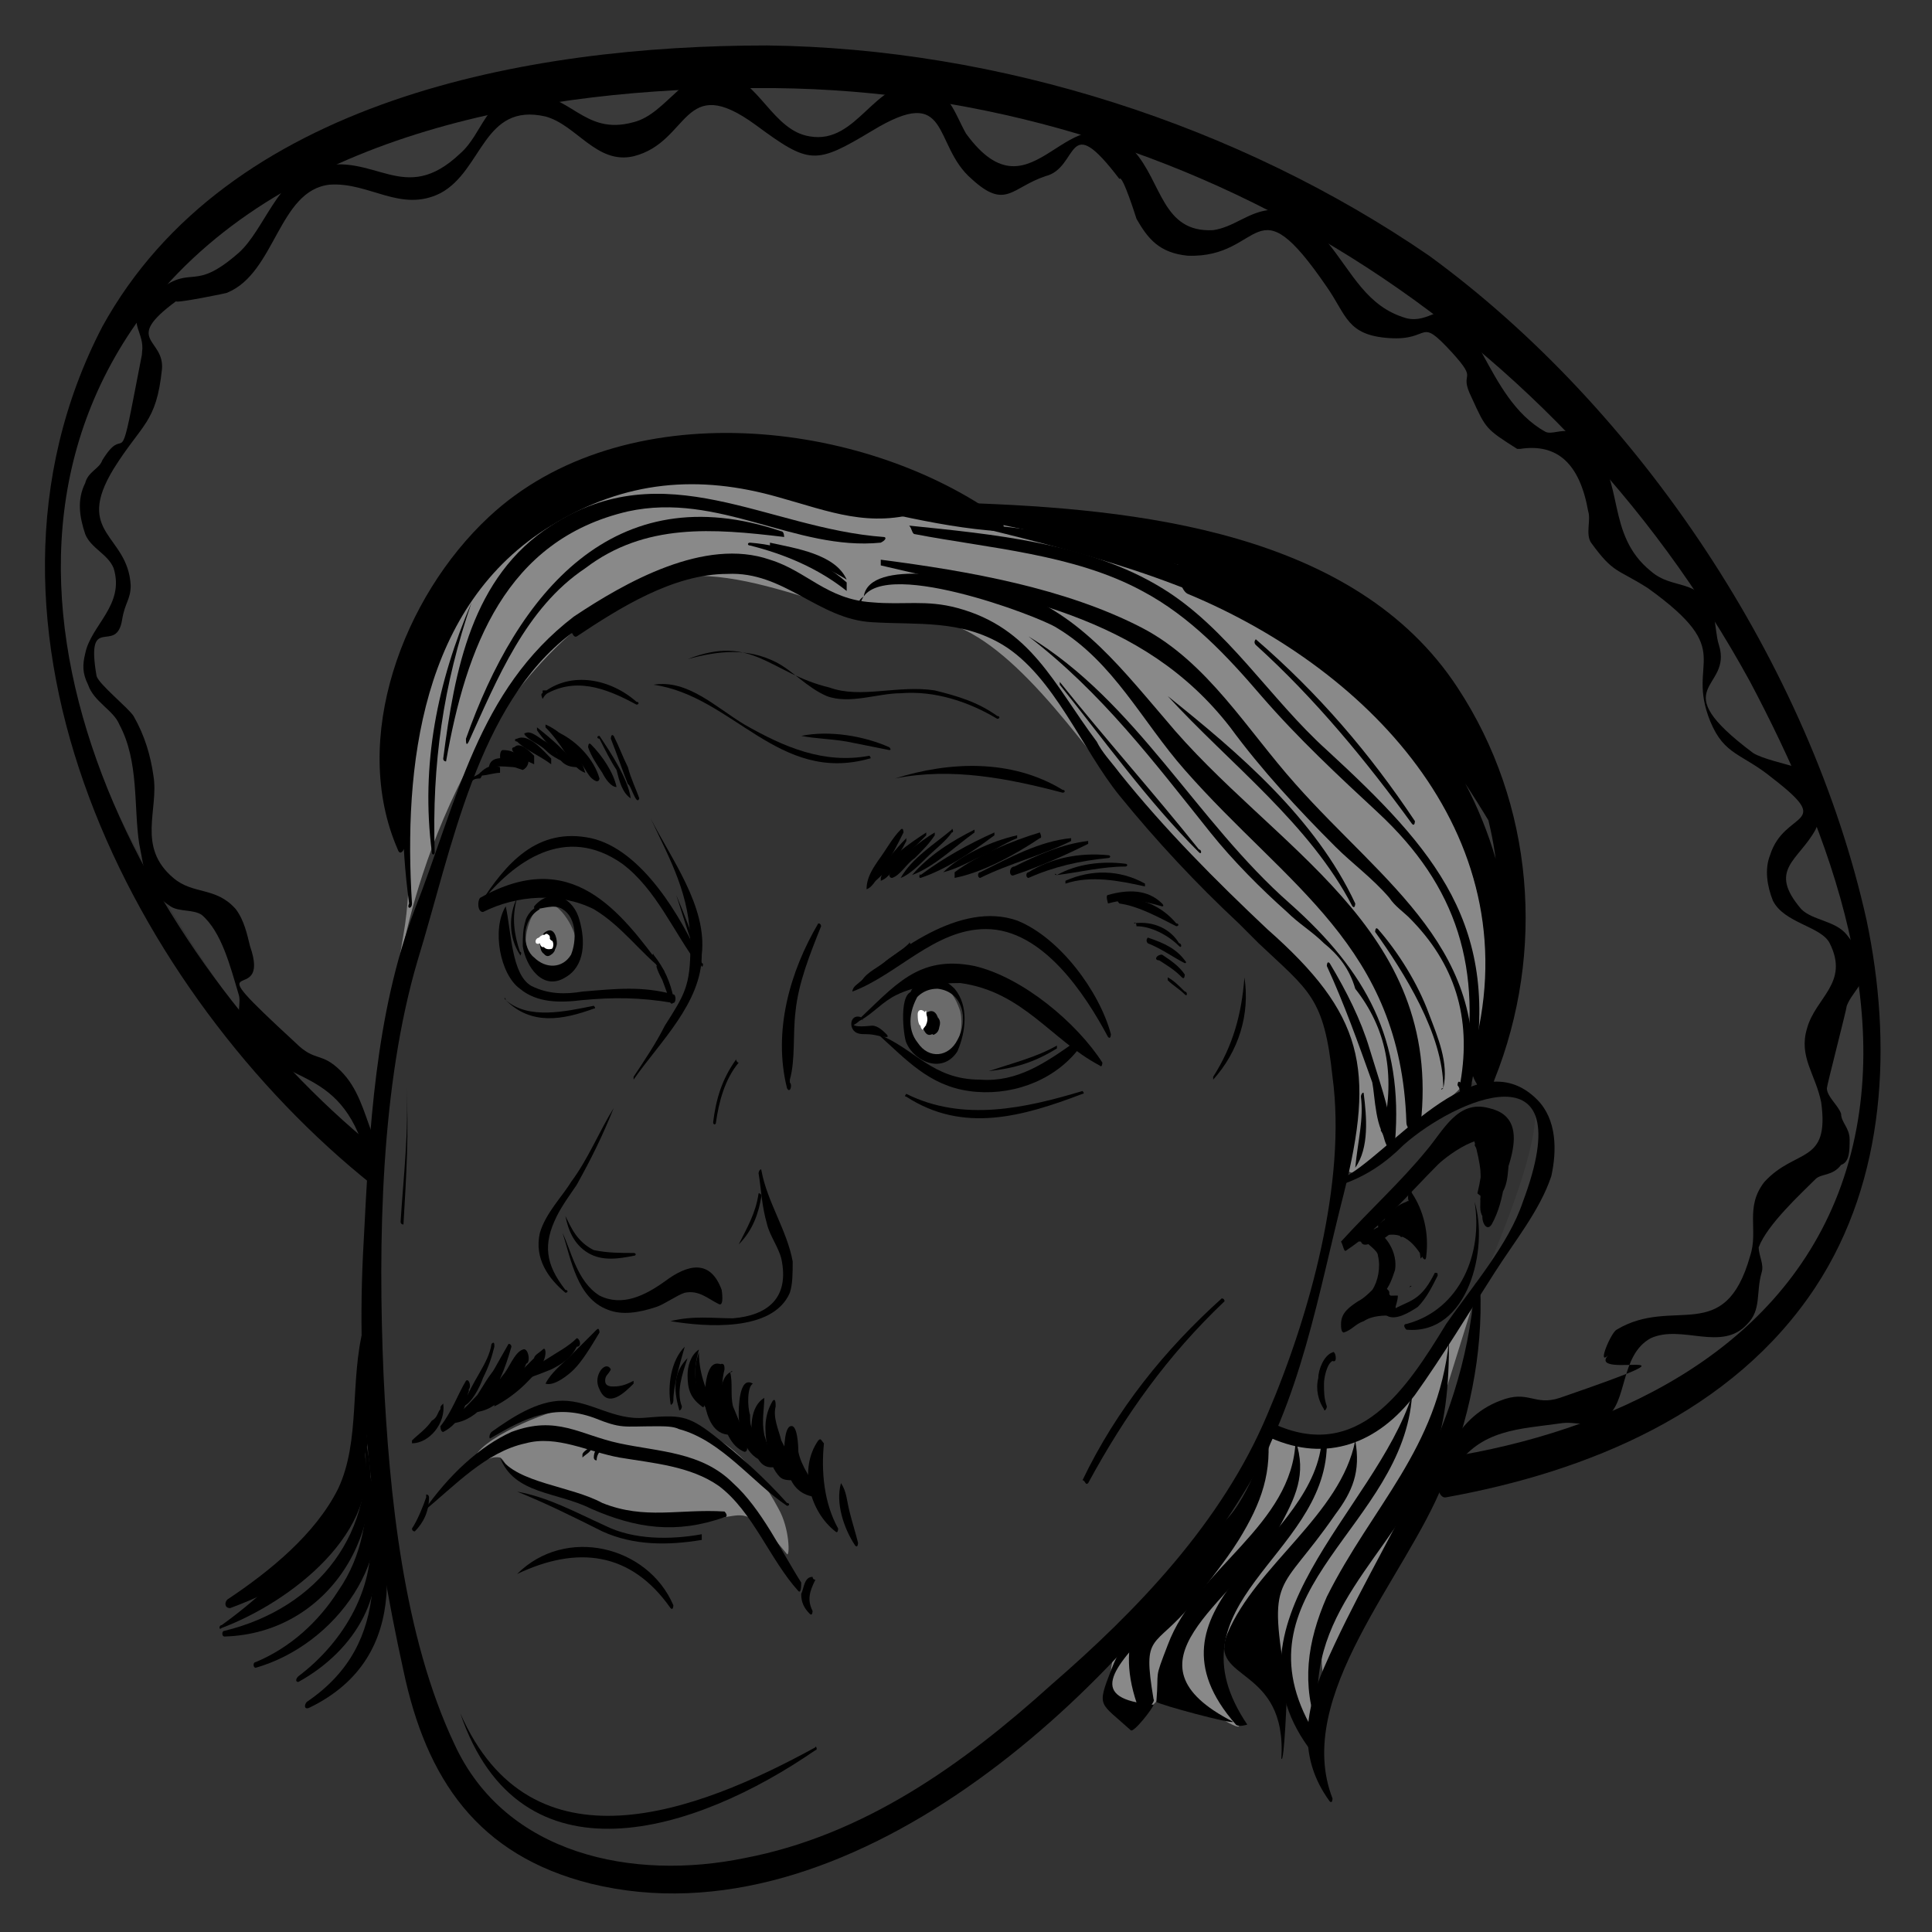 <?xml version="1.0" encoding="utf-8"?>
<!-- Generator: Adobe Illustrator 23.0.3, SVG Export Plug-In . SVG Version: 6.00 Build 0)  -->
<svg version="1.1" id="_x31_" xmlns="http://www.w3.org/2000/svg" xmlns:xlink="http://www.w3.org/1999/xlink" x="0px" y="0px"
	 viewBox="0 0 68 68" style="enable-background:new 0 0 68 68;" xml:space="preserve">
<rect x="0" y="0" width="68" height="68" fill="#333333" stroke="none"/>
<style type="text/css">
	.st0{fill:#848484;}
	.st1{fill:#6B6B6B;}
	.st2{fill:#898989;}
	.st3{fill:#3A3A3A;}
	.st4{fill:#FFFFFF;}
</style>
<path class="st0" d="M27.4,53.1c0.4,0.7,0.4,1.7,0.3,1.6c-1.3-1.6-1.5-1.4-2.2-1.3c-1.6,0.1-3.7,0-5-0.5c-0.8-0.3-1.7-0.5-2.3-0.9
	c-0.3-0.1-0.4-0.6-0.6-0.7c-0.5-0.1-0.9,0.5-0.9,0.1c0-0.7,2.7-1.8,3.2-1.8c0.5,0,1.1,0.4,1.6,0.4C23.5,49.9,25.7,49.9,27.4,53.1z"
	/>
<path class="st1" d="M33.8,35.6c0.2,1-0.4,1.7-0.8,1.7s-1-0.7-1-1.3s0.3-1.4,0.8-1.4S33.6,35,33.8,35.6z"/>
<path class="st1" d="M20.3,33.3c0,0.6-0.4,1.2-0.8,1.2c-0.5,0-1-0.7-1-1.3c0-0.6,0.3-1.4,0.8-1.4C19.7,31.8,20.3,32.7,20.3,33.3z"/>
<path class="st2" d="M49.9,53.2c-1.1,1.9-2.3,4.6-3.2,5.8c-0.3,0.3-0.1-1.8-0.3-1.6c-0.2,0.1,0.1,3.3-0.2,3.5
	c-0.4,0.3-1.4-2.4-1.9-2.1c-0.4,0.2-1-1-1.4-0.8c-0.2,0.1,0.3,1.8,0.7,2.7c0.2,0.4-1.9-1-2.2-1.3c-0.4-0.3-2.1,3-2.3-0.4
	c-0.1-1.7,2.6-3.3,4.5-5.9c1.1-1.5,0.7-1.3,1.3-2.8c0.1-0.2,0.3,0.5,1.3,0.4c3.8-0.1,5-5.2,5.6-4.8C52.2,46.2,50.7,51.8,49.9,53.2z"
	/>
<path class="st2" d="M53.1,33c-0.6,2.5-1,4.6-1.8,5.4c-0.9,0.8-3.6,3.8-4,2.6c-0.4-1.2-0.1-5-1.2-6.2c-1.8-2.1-4.8-4.6-6.7-7
	c-2.5-3.3-4.8-6.2-7.2-6c-2.8,0.2-6.9-2.8-10.2-0.9c-6.5,3.9-7.9,12.9-7.9,12.9s-1.5-2.3-0.7-7c1.5-8.5,8.7-11.1,19.8-11.1
	S54.4,27.3,53.1,33z"/>
<path class="st3" d="M66,39c-1.8,13.2-16,12.8-16,12.8l1.9-6.1c0,0,3.3-7.1,1.7-7.3c-0.4,0-1.8-0.3-1.8-0.3s4.7-15.7-12.2-19
	c-3.1-0.6-18.9-4.6-21.5-0.8c-4.9,7.2-3.2,10.6-3.9,14.6c-1,5.9-1.3,8.2-1.3,8.2S1.9,29.6,1.9,20.2c0-14.4,10-17.6,29-17.6
	S68,24.7,66,39z"/>
<g id="XMLID_7_">
	<g>
		<path d="M20.2,21.7c-3.4,2.6-4.1,6.5-5.6,10.3c-1.4,3.7-1.6,7.8-1.8,11.7c-0.3,5.1,0.3,10.1,1.4,15.1c0.8,3.8,2.6,6.5,6.6,7.5
			c9,2.2,18.6-6.6,23-13.8c2-3.2,2.6-7,3.5-10.5c1.1-4.4,0.7-6.3-2.7-9.3c-1.8-1.7-3.6-3.5-5.2-5.5c-0.3-0.4-0.6-0.7-0.8-1.1
			c-1.5-2-2.3-4-4.9-4.7c-1.1-0.3-1.9-0.1-3-0.2c-1.6-0.1-2.3-1.1-3.6-1.5C24.8,18.9,22,20.5,20.2,21.7c-0.2,0.1-0.1,0.8,0.1,0.7
			c1.5-1,3.4-2.2,5.3-2.2c2-0.1,3.2,1.6,5.1,1.7c1.6,0.1,3.1-0.1,4.6,0.8c1.8,1.1,2.8,3.7,4.1,5.3c1.3,1.6,2.7,3.1,4.2,4.5
			c0.3,0.3,0.5,0.5,0.7,0.7c1.8,1.7,2.3,1.9,2.6,4.7c0.5,3.7-0.8,8.4-2.3,11.9c-1.6,3.8-4.6,6.9-7.6,9.5c-3.1,2.8-6.6,5.3-10.8,6.1
			c-3.9,0.8-8.4-0.1-10.2-4c-1.8-3.8-2.3-8.8-2.5-13c-0.2-4.7-0.1-10.2,1.2-14.6c1.2-3.9,2.1-9,5.4-11.5
			C20.5,22.2,20.3,21.6,20.2,21.7z"/>
	</g>
</g>
<g id="XMLID_1886_">
	<g>
		<path d="M14.9,53.2c1.1-0.9,2.2-2.1,3.6-2.4c1.1-0.3,2.2,0.3,3.3,0.5c1.2,0.2,2.5,0.3,3.5,1c1.2,0.9,1.8,2.6,2.8,3.7
			c0.1,0.1,0.1-0.2,0.1-0.3c-0.7-1.1-1.4-2.6-2.4-3.5c-1.1-1.1-2.6-1.1-4-1.4c-1.4-0.3-2.2-1-3.8-0.4C16.9,50.9,15.8,51.9,14.9,53.2
			C14.9,53.1,14.9,53.2,14.9,53.2L14.9,53.2z"/>
	</g>
</g>
<g id="XMLID_1887_">
	<g>
		<path d="M17.6,51.3c0.5,1.3,2,1.2,3.2,1.8c1.6,0.7,3,0.9,4.7,0.3c0.1,0,0.1-0.1,0-0.2c-1.6-0.1-2.8,0.3-4.3-0.3
			C20.1,52.3,18.2,52.2,17.6,51.3C17.6,51.2,17.6,51.3,17.6,51.3L17.6,51.3z"/>
	</g>
</g>
<g id="XMLID_1888_">
	<g>
		<path d="M17.3,50.6c1.2-0.7,2.2-1.2,3.6-0.7c1,0.4,1,0.3,2.2,0.3c0.3,0,0.6,0,0.8,0.1c1.5,0.4,2.6,1.9,3.8,2.7
			c0.1,0,0.1-0.1,0-0.1c-0.8-0.9-1.7-1.7-2.6-2.4c-0.9-0.7-1.2-0.7-2.4-0.6c-1.1,0.1-1.9-0.6-2.9-0.6c-0.9,0-1.8,0.6-2.5,1.1
			C17.2,50.5,17.2,50.7,17.3,50.6L17.3,50.6z"/>
	</g>
</g>
<g id="XMLID_1889_">
	<g>
		<path d="M18.2,55.4c2.1-1,4-0.8,5.4,1.2c0.1,0.1,0.1-0.1,0.1-0.1C22.8,54.4,19.9,53.7,18.2,55.4C18.2,55.4,18.2,55.4,18.2,55.4
			L18.2,55.4z"/>
	</g>
</g>
<g id="XMLID_1890_">
	<g>
		<path d="M15,52.7c-0.1,0.3-0.3,0.8-0.5,1.1c0,0,0,0.1,0.1,0.1c0.3-0.3,0.5-0.7,0.5-1.2c0,0,0-0.1-0.1-0.1C15,52.6,15,52.6,15,52.7
			L15,52.7L15,52.7z"/>
	</g>
</g>
<g id="XMLID_1891_">
	<g>
		<path d="M28.6,55.5c-0.3,0-0.3,0.4-0.4,0.6c0,0.3,0.1,0.5,0.3,0.7c0.1,0.1,0.1-0.1,0.1-0.1c-0.2-0.4-0.1-0.7,0.1-1.1
			C28.6,55.6,28.6,55.5,28.6,55.5L28.6,55.5z"/>
	</g>
</g>
<g id="XMLID_1893_">
	<g>
		<path d="M19.8,43.4c0.3,0.9,0.5,2.3,1.6,2.7c0.5,0.2,1.1,0.1,1.7-0.1c0.3-0.1,0.7-0.4,1-0.5c0.5-0.1,0.8,0.2,1.2,0.4
			c0.2,0.1,0.1-0.5,0.1-0.5c-0.4-1.1-1.2-0.9-2-0.3c-0.7,0.5-1.5,0.9-2.3,0.5C20.3,45.1,20.1,44,19.8,43.4
			C19.8,43.3,19.8,43.4,19.8,43.4L19.8,43.4z"/>
	</g>
</g>
<g id="XMLID_1895_">
	<g>
		<path d="M23.6,46.5c1.2,0.2,3.6,0.4,4.2-1c0.1-0.3,0.1-0.7,0.1-1.1c-0.2-1.1-0.9-2.1-1.1-3.2c0-0.1-0.1,0-0.1,0.1
			c0.1,0.6,0.1,1.1,0.3,1.8c0.1,0.4,0.4,0.8,0.5,1.2c0.3,1.4-0.5,2-1.7,2.1C25.1,46.4,24.4,46.3,23.6,46.5
			C23.6,46.5,23.6,46.5,23.6,46.5L23.6,46.5z"/>
	</g>
</g>
<g id="XMLID_1902_">
	<g>
		<path d="M21.6,39c-0.5,0.8-0.9,1.8-1.5,2.6c-0.3,0.5-0.9,1.1-1.1,1.8c-0.2,0.9,0.3,1.6,0.9,2.1c0.1,0,0.1-0.1,0-0.1
			c-0.7-0.9-0.8-1.6-0.3-2.6c0.2-0.4,0.5-0.8,0.7-1.1C20.8,40.8,21.2,40,21.6,39C21.6,39.1,21.6,39,21.6,39L21.6,39z"/>
	</g>
</g>
<g id="XMLID_1909_">
	<g>
		<path d="M19.9,42.8c0.1,0.5,0.3,1,0.8,1.3c0.5,0.3,1.1,0.2,1.6,0.1c0.1,0,0.1-0.1,0-0.1c-0.5,0-0.9,0-1.4-0.1
			C20.3,43.7,20.1,43.2,19.9,42.8C19.9,42.7,19.9,42.8,19.9,42.8L19.9,42.8z"/>
	</g>
</g>
<g id="XMLID_1916_">
	<g>
		<path d="M26,43.8c0.5-0.5,0.7-1.1,0.8-1.7c0,0,0-0.1-0.1-0.1C26.6,42.7,26.3,43.2,26,43.8C25.9,43.8,26,43.8,26,43.8L26,43.8z"/>
	</g>
</g>
<g id="XMLID_1923_">
	<g>
		<path d="M27.8,38c0.2-0.7,0.1-1.6,0.2-2.4c0.1-1,0.5-2,0.9-3c0,0,0-0.1-0.1-0.1c-1,1.7-1.6,3.8-1.1,5.8c0.1,0.2,0.2-0.1,0.1-0.2
			C27.8,38,27.8,38,27.8,38L27.8,38L27.8,38z"/>
	</g>
</g>
<g id="XMLID_1930_">
	<g>
		<path d="M22.9,28.8c0.7,1.5,1.4,2.7,1.4,4.5c0,1.4-0.2,1.7-0.9,2.8c-0.3,0.6-0.7,1.2-1.1,1.8V38c0.9-1.3,2.4-2.7,2.4-4.4
			C24.9,31.9,23.6,30.2,22.9,28.8C22.9,28.7,22.9,28.8,22.9,28.8L22.9,28.8z"/>
	</g>
</g>
<g id="XMLID_1937_">
	<g>
		<path d="M16.9,31.8c1.2-1.5,3-2.8,5-1.4c1.2,0.9,1.8,2.4,2.7,3.6c0.1,0.1,0.1-0.1,0.1-0.1c-0.7-1.6-2.1-4-3.9-4.4
			C18.9,29.1,17.8,30.4,16.9,31.8C16.8,31.8,16.9,31.8,16.9,31.8L16.9,31.8z"/>
	</g>
</g>
<g id="XMLID_1944_">
	<g>
		<path d="M23.4,34.2c-1.6-2.2-3.3-4.4-6.5-2.6c-0.1,0.1-0.1,0.5,0.1,0.5c1.2-0.6,2.7-0.7,3.9-0.1C21.9,32.6,22.5,33.5,23.4,34.2
			C23.4,34.3,23.4,34.2,23.4,34.2L23.4,34.2z"/>
	</g>
</g>
<g id="XMLID_1951_">
	<g>
		<path d="M17.8,31.9c-0.5,0.8-0.2,2.4,0.5,2.9c0.6,0.5,1.4,0.5,2.2,0.4c1.1-0.1,2-0.1,3.2,0.1c0.1,0,0.1-0.3,0-0.3
			c-1.1-0.3-2-0.2-3.2-0.1c-0.6,0.1-1.2,0.1-1.8-0.2C18,34.3,18,32.8,17.8,31.9C17.8,31.8,17.8,31.8,17.8,31.9L17.8,31.9z"/>
	</g>
</g>
<g id="XMLID_1958_">
	<g>
		<path d="M17.8,35.2c0.9,0.9,2,0.7,3.1,0.3c0.1,0,0-0.1,0-0.1C19.9,35.6,18.6,35.9,17.8,35.2C17.8,35.1,17.7,35.1,17.8,35.2
			L17.8,35.2z"/>
	</g>
</g>
<g id="XMLID_1965_">
	<g>
		<path d="M30.1,36c0.5-0.2,0.8-0.6,1.3-0.9c0.7-0.4,1.6-0.5,2.4-0.5c2.2,0.3,3.2,2,4.9,2.9c0.1,0.1,0.1-0.1,0.1-0.1
			c-0.9-1.4-2.8-3-4.5-3.4C32.3,33.6,31.5,34.7,30.1,36C30,35.9,30,36,30.1,36L30.1,36z"/>
	</g>
</g>
<g id="XMLID_1972_">
	<g>
		<path d="M30.3,35.8C30,35.7,29.9,36,30,36.2c0.1,0.2,0.3,0.2,0.5,0.2c0.3,0,0.5,0.1,0.7,0.1c0.1,0,0-0.1,0-0.1
			c-0.1-0.1-0.3-0.3-0.5-0.3c-0.1,0-0.7,0.1-0.7-0.1c0,0.1,0,0.1,0,0.1C30.2,36,30.3,35.9,30.3,35.8C30.4,36,30.4,35.9,30.3,35.8
			L30.3,35.8z"/>
	</g>
</g>
<g id="XMLID_1979_">
	<g>
		<path d="M23.1,34c0.1,0.4,0.4,0.7,0.5,1.2c0.1-0.1,0.1-0.1,0.1-0.1c-0.1-0.5-0.3-1-0.7-1.5c0-0.1-0.1,0.1,0,0.1
			c0.2,0.5,0.4,1,0.6,1.6c0.1,0.1,0.1-0.1,0.1-0.1C23.6,34.8,23.5,34.1,23.1,34C23.1,34,23.1,34,23.1,34L23.1,34z"/>
	</g>
</g>
<g id="XMLID_1986_">
	<g>
		<path d="M30.9,36.4c1,0.9,1.8,1.8,3.2,2c1.4,0.2,2.9-0.3,3.8-1.4c0.1-0.1,0-0.3-0.1-0.3c-1,0.7-2,1.4-3.3,1.3
			C32.8,38,32.2,36.9,30.9,36.4C30.8,36.3,30.9,36.4,30.9,36.4L30.9,36.4z"/>
	</g>
</g>
<g id="XMLID_1993_">
	<g>
		<path d="M36.2,37.2C36.2,37.2,36.2,37.1,36.2,37.2C36.2,37.1,36.2,37.2,36.2,37.2L36.2,37.2z"/>
	</g>
</g>
<g id="XMLID_2000_">
	<g>
		<path d="M34.8,37.7c0.9-0.1,1.6-0.3,2.4-0.8c0,0,0-0.1,0-0.1C36.5,37.2,35.7,37.4,34.8,37.7C34.8,37.6,34.8,37.7,34.8,37.7
			L34.8,37.7z"/>
	</g>
</g>
<g id="XMLID_2007_">
	<g>
		<path d="M18.2,31.6c-0.3,0.6-0.3,1.4,0.1,2c0,0.1,0.1-0.1,0-0.1C18.1,32.9,18,32.3,18.2,31.6C18.2,31.6,18.2,31.6,18.2,31.6
			L18.2,31.6z"/>
	</g>
</g>
<g id="XMLID_2014_">
	<g>
		<path d="M25.9,37.3c-0.5,0.7-0.7,1.4-0.8,2.2c0,0.1,0.1,0.1,0.1,0c0.1-0.7,0.3-1.5,0.8-2.1C25.9,37.4,25.9,37.2,25.9,37.3
			L25.9,37.3z"/>
	</g>
</g>
<g id="XMLID_2021_">
	<g>
		<path d="M21.5,48.2c-0.1-0.2-0.3-0.1-0.4,0.1c-0.1,0.2-0.1,0.4,0,0.6c0.3,0.7,0.9,0.1,1.2-0.2v-0.1c-0.2,0.1-0.4,0.2-0.7,0.2
			c-0.1,0-0.3,0-0.3-0.2S21.4,48.4,21.5,48.2C21.5,48.2,21.5,48.2,21.5,48.2L21.5,48.2z"/>
	</g>
</g>
<g id="XMLID_2028_">
	<g>
		<path d="M16.2,60.3c2.1,6.2,8.3,4.2,12.5,1.3c0.1,0,0-0.2,0-0.1C24.5,63.8,18.7,66,16.2,60.3C16.2,60.2,16.2,60.2,16.2,60.3
			L16.2,60.3z"/>
	</g>
</g>
<g id="XMLID_2035_">
	<g>
		<path d="M47.4,44c1.2-0.8,2.2-2,3.2-3c0.4-0.4,2.1-1.6,2-0.3c0,0.3-0.3,0.6-0.3,0.9c-0.1,0.3-0.1,0.5-0.1,0.8
			c0.2,0.1,0.3,0.1,0.5,0.1c0-0.9,0.2-2.2-0.4-2.9c-0.3-0.5-0.5,0.3-0.4,0.6c0.2,0.7,0.3,1.4,0.2,2c0,0.4,0.4,0.6,0.5,0.1
			c0.1-0.7,0.2-1.5,0.3-2.2c-0.1,0.1-0.3,0.1-0.4,0.2c0.1,0.3-0.1,1.1-0.1,1.6c0,0.1,0.1,0.5,0.3,0.3c0.5-0.5,0.3-1.1,0.5-1.8
			c-0.1-0.1-0.3-0.2-0.4-0.3c-0.1,0.9-0.4,1.8-0.6,2.6c-0.1,0.2,0.1,0.7,0.3,0.4c0.5-0.9,0.5-2,0.6-3c0,0,0-0.1-0.1-0.1
			c-0.7,0.6-0.3,1.8-0.8,2.6c0.1,0.1,0.2,0.3,0.3,0.4c0.3-0.9,0.5-1.8,0.7-2.8c0.1-0.3-0.3-0.7-0.4-0.3c-0.1,0.5-0.1,1.2-0.4,1.6
			c0.1,0.1,0.2,0.2,0.3,0.3c0-0.7,0.4-1.3,0.1-2.1c-0.1-0.3-0.4-0.2-0.5,0.1c-0.1,0.7-0.1,1.4-0.3,2.2c0.1,0.1,0.3,0.2,0.5,0.3
			c0.1-0.9,0-1.8-0.2-2.6c-0.1,0.2-0.3,0.4-0.4,0.6c0.3,0.5,0.2,1.6,0.2,2.2c0,0.5,0.5,0.7,0.5,0.1c0.1-0.9,1.6-3.2-0.2-3.6
			c-1.1-0.3-1.6,0.8-2.2,1.5c-0.9,1.1-2,2.1-3,3.2C47.3,43.9,47.3,44.1,47.4,44L47.4,44z"/>
	</g>
</g>
<g id="XMLID_2042_">
	<g>
		<path d="M47.9,43.6L47.9,43.6c-0.1,0.1-0.1,0.1,0,0.1c0.1,0.3,0.6-0.1,0.8-0.2c0.7-0.2,1.1,0.3,1.4,0.8c0.1,0.1,0.1-0.1,0.1-0.1
			c0.1-0.8-0.1-1.6-0.5-2.2c-0.1-0.3-0.2,0.2-0.1,0.3c0,0.3,0,0.5-0.3,0.7c0.1,0.1,0.1,0.3,0.1,0.5c0.2-0.3,0.3-0.6,0.3-1
			c0-0.1-0.1-0.3-0.2-0.2c-0.3,0.3-0.6,0.5-1,0.8c0,0.2,0.1,0.3,0.1,0.5c0.3-0.3,0.7-0.5,1-0.8c0.1-0.1,0.1-0.5-0.1-0.5
			c-0.3,0.1-0.5,0.3-0.7,0.5c-0.1,0.1-0.1,0.3,0.1,0.4c0.1,0.1,0.2,0,0.3,0s0.1-0.1,0.2-0.1c0.2,0,0.3,0.1,0.3,0.3
			c0.1,0,0.2,0,0.3,0c0-0.1,0-0.2,0-0.3c-0.1,0-0.2,0.1-0.3,0.1c0,0.1,0,0.1,0.1,0.2c0.1,0.3,0.3,0.1,0.3-0.1c0-0.1,0-0.1-0.1-0.2
			c-0.1-0.3-0.3-0.1-0.3,0.1c0,0.1,0,0.2,0,0.3c0,0.3,0.3,0.3,0.3,0s0-0.6-0.2-0.7c-0.3-0.3-0.5,0.1-0.8,0.1c0,0.1,0,0.3,0.1,0.5
			c0.1-0.2,0.3-0.4,0.6-0.5c0-0.1-0.1-0.3-0.1-0.5c-0.3,0.3-0.7,0.5-1,0.7c-0.1,0.1-0.1,0.6,0.1,0.5c0.4-0.3,0.7-0.5,1-0.9
			c-0.1-0.1-0.1-0.1-0.2-0.2c-0.1,0.2-0.1,0.3-0.2,0.5c-0.1,0.1-0.1,0.7,0.1,0.5c0.4-0.4,0.5-1,0.3-1.5c-0.1,0.1-0.1,0.3-0.1,0.4
			c0.3,0.6,0.3,1.2,0.4,1.9c0.1-0.1,0.1-0.2,0.2-0.3c-0.1-0.4-0.4-0.9-0.9-0.9c-0.3-0.1-0.5,0-0.7,0.1
			C48.5,43.1,47.9,43.6,47.9,43.6c0,0.1,0,0.1,0.1,0.1C47.9,43.7,47.9,43.7,47.9,43.6C47.9,43.6,47.9,43.5,47.9,43.6L47.9,43.6z"/>
	</g>
</g>
<g id="XMLID_2049_">
	<g>
		<path d="M48,43.6c0.1,0.2,0.5,0.4,0.5,0.6c0.1,0.4,0,0.9-0.2,1.2c-0.1,0.1-0.3,0.3-0.5,0.4c-0.3,0.2-0.6,0.4-0.6,0.8
			c0,0.1,0,0.3,0.1,0.3c0.3-0.1,0.4-0.3,0.7-0.4c0.3-0.2,0.7-0.2,1-0.2c0.2,0,0.1-0.4,0.1-0.5c-0.1-0.2-0.3-0.3-0.5-0.5
			s-0.2,0.3-0.1,0.4c0.1,0.1,0.1,0.1,0.1,0.2c0-0.1,0.1-0.3,0.1-0.4c-0.2,0.1-0.6,0.2-0.7,0.4c-0.1,0.1,0,0.5,0.1,0.3
			c0.1-0.1,0.1-0.2,0.1-0.3c0,0.1-0.1,0.2-0.1,0.3c0.2-0.1,0.4-0.2,0.7-0.3c0.1-0.1,0.1-0.3,0.1-0.4s-0.1-0.1-0.1-0.2
			c-0.1,0.1-0.1,0.3-0.1,0.4c0.1,0.1,0.3,0.2,0.4,0.4c0-0.1,0.1-0.3,0.1-0.5c-0.3,0-0.7,0-0.9,0.1c-0.3,0.1-0.5,0.5-0.8,0.5
			c0.1,0.1,0.1,0.2,0.1,0.3c0.1-0.3,0.8-0.7,1.1-1c0.2-0.2,0.3-0.5,0.4-0.8c0.1-0.6-0.3-1.3-0.9-1.5C48,43.5,48,43.6,48,43.6
			L48,43.6z"/>
	</g>
</g>
<g id="XMLID_2056_">
	<g>
		<path d="M49.6,45.3C49.7,45.3,49.7,45.2,49.6,45.3C49.6,45.2,49.6,45.3,49.6,45.3L49.6,45.3z"/>
	</g>
</g>
<g id="XMLID_2063_">
	<g>
		<path d="M48.8,46.3c0.3,0.2,0.8-0.1,1.1-0.3c0.3-0.3,0.5-0.7,0.7-1.1c0-0.1,0-0.1-0.1-0.1c-0.2,0.4-0.4,0.7-0.7,0.9
			c-0.3,0.2-0.7,0.3-0.9,0.5C48.7,46.2,48.7,46.3,48.8,46.3L48.8,46.3z"/>
	</g>
</g>
<g id="XMLID_2070_">
	<g>
		<path d="M51.9,42.3c0.3,1.8-0.5,3.8-2.4,4.3c-0.1,0-0.1,0.1,0,0.2C51.7,47,52.4,43.9,51.9,42.3C51.9,42.2,51.9,42.3,51.9,42.3
			L51.9,42.3z"/>
	</g>
</g>
<g id="XMLID_2077_">
	<g>
		<path d="M47.2,41.7c0.9-0.3,1.6-0.8,2.2-1.4c1.8-1.6,6.3-3.6,4.2,2c-0.5,1.5-1.8,3-2.7,4.3c-1.4,2.3-3.1,4.9-6.1,3.5
			c-0.2-0.1-0.2,0.4-0.1,0.5c2,0.9,3.8,0.2,5.1-1.5c1-1.4,1.9-2.9,2.8-4.3c0.7-1.1,1.6-2.2,2-3.4c0.2-0.9,0.2-2-0.5-2.7
			c-2.2-2.2-5.2,2-6.9,2.8C47.2,41.5,47.2,41.7,47.2,41.7L47.2,41.7z"/>
	</g>
</g>
<g id="XMLID_2084_">
	<g>
		<path d="M46.9,47.6c-0.3,0.1-0.5,0.6-0.5,0.9c-0.1,0.4,0,0.8,0.2,1.1c0,0.1,0.1,0,0.1-0.1c-0.1-0.3-0.1-0.5-0.1-0.8
			c0-0.2,0.1-0.7,0.3-0.8C47.1,48,47,47.5,46.9,47.6L46.9,47.6z"/>
	</g>
</g>
<g id="XMLID_2091_">
	<g>
		<path d="M30.5,31.3c0.3-0.1,0.5-0.7,0.7-0.9c0.2-0.3,0.4-0.7,0.6-1.1c0,0,0-0.2-0.1-0.1c-0.3,0.3-0.5,0.7-0.8,1.1
			C30.7,30.6,30.5,30.9,30.5,31.3L30.5,31.3L30.5,31.3z"/>
	</g>
</g>
<g id="XMLID_2098_">
	<g>
		<path d="M30.7,31.1c0.5-0.4,0.9-0.9,1.2-1.5v-0.1C31.5,29.9,31.1,30.4,30.7,31.1C30.7,31,30.7,31.1,30.7,31.1L30.7,31.1z"/>
	</g>
</g>
<g id="XMLID_2105_">
	<g>
		<path d="M31,31c0.3-0.1,0.5-0.5,0.7-0.7c0.3-0.3,0.6-0.6,0.9-0.9v-0.1c-0.6,0.4-1.4,0.9-1.6,1.6C31,30.9,31,31,31,31L31,31z"/>
	</g>
</g>
<g id="XMLID_2112_">
	<g>
		<path d="M31.4,30.9c0.3-0.1,0.5-0.5,0.8-0.7c0.3-0.3,0.5-0.5,0.7-0.8v-0.1c-0.5,0.3-1.3,0.9-1.6,1.5
			C31.3,30.8,31.3,30.9,31.4,30.9L31.4,30.9z"/>
	</g>
</g>
<g id="XMLID_2119_">
	<g>
		<path d="M31.7,30.9c0.3-0.1,0.7-0.5,0.9-0.7c0.3-0.3,0.7-0.6,0.9-0.9c0.1,0,0-0.2,0-0.1C32.9,29.7,32.1,30.2,31.7,30.9
			C31.6,30.9,31.6,30.9,31.7,30.9L31.7,30.9z"/>
	</g>
</g>
<g id="XMLID_2126_">
	<g>
		<path d="M32.1,30.8c0.8-0.3,1.5-1,2.2-1.5v-0.1C33.5,29.6,32.7,30.1,32.1,30.8C32.1,30.8,32.1,30.9,32.1,30.8L32.1,30.8z"/>
	</g>
</g>
<g id="XMLID_2133_">
	<g>
		<path d="M32.4,30.9c0.9-0.3,1.8-0.9,2.6-1.5v-0.1c-0.9,0.4-1.8,0.9-2.6,1.5C32.4,30.7,32.3,30.9,32.4,30.9L32.4,30.9z"/>
	</g>
</g>
<g id="XMLID_2140_">
	<g>
		<path d="M33.2,30.7c0.4-0.1,0.8-0.3,1.2-0.5c0.5-0.2,0.9-0.5,1.4-0.7v-0.1C34.9,29.6,33.8,30.1,33.2,30.7
			C33.2,30.7,33.2,30.7,33.2,30.7L33.2,30.7z"/>
	</g>
</g>
<g id="XMLID_2147_">
	<g>
		<path d="M33.6,30.9c1-0.2,2.1-0.8,3-1.4c0.1,0,0-0.2,0-0.2c-1,0.3-2.2,0.8-3,1.4C33.6,30.9,33.6,30.9,33.6,30.9L33.6,30.9z"/>
	</g>
</g>
<g id="XMLID_2154_">
	<g>
		<path d="M34.5,30.9c1-0.5,2.2-0.8,3.2-1.3v-0.1c-1.1,0.1-2.2,0.7-3.2,1.2C34.4,30.7,34.4,30.9,34.5,30.9L34.5,30.9z"/>
	</g>
</g>
<g id="XMLID_2161_">
	<g>
		<path d="M35.7,30.8c0.9-0.3,1.8-0.7,2.6-1.1v-0.1c-0.9,0.1-1.8,0.5-2.6,0.9C35.5,30.5,35.5,30.9,35.7,30.8L35.7,30.8z"/>
	</g>
</g>
<g id="XMLID_2168_">
	<g>
		<path d="M36.2,30.9c0.9-0.4,1.8-0.6,2.8-0.7c0.1,0,0.1-0.1,0-0.1c-1-0.1-2,0.1-2.8,0.6C36.1,30.7,36.1,30.9,36.2,30.9L36.2,30.9z"
			/>
	</g>
</g>
<g id="XMLID_2175_">
	<g>
		<path d="M37.2,30.8c0.8-0.1,1.6-0.3,2.4-0.3c0.1,0,0.1-0.1,0-0.1C38.8,30.3,37.9,30.4,37.2,30.8C37.1,30.7,37.1,30.8,37.2,30.8
			L37.2,30.8z"/>
	</g>
</g>
<g id="XMLID_2182_">
	<g>
		<path d="M37.5,31.1c0.9-0.3,1.9-0.1,2.8,0.1v-0.1c-0.9-0.5-1.9-0.5-2.8-0.1C37.5,31,37.5,31.1,37.5,31.1L37.5,31.1z"/>
	</g>
</g>
<g id="XMLID_2189_">
	<g>
		<path d="M39,31.8c0.7-0.2,1.2-0.1,1.9,0.1c0.1,0,0-0.1,0-0.1c-0.5-0.5-1.2-0.5-1.9-0.3C38.9,31.5,39,31.8,39,31.8L39,31.8z"/>
	</g>
</g>
<g id="XMLID_2196_">
	<g>
		<path d="M39.4,31.8c0.7,0.1,1.4,0.5,2,0.8c0.1,0,0.1-0.1,0-0.1c-0.5-0.6-1.2-0.9-2-0.9C39.3,31.6,39.3,31.7,39.4,31.8L39.4,31.8z"
			/>
	</g>
</g>
<g id="XMLID_2203_">
	<g>
		<path d="M40,32.6c0.5,0,1.1,0.3,1.5,0.7c0.1,0.1,0.1-0.1,0-0.1c-0.3-0.5-0.9-0.8-1.6-0.7C40,32.4,40,32.6,40,32.6L40,32.6z"/>
	</g>
</g>
<g id="XMLID_2210_">
	<g>
		<path d="M40.4,33.2c0.5,0.2,0.9,0.5,1.3,0.7c0.1,0,0-0.1,0-0.1c-0.3-0.4-0.7-0.6-1.3-0.8C40.4,33,40.3,33.1,40.4,33.2L40.4,33.2z"
			/>
	</g>
</g>
<g id="XMLID_2217_">
	<g>
		<path d="M40.8,33.8c0.3,0.2,0.5,0.3,0.8,0.6c0.1,0.1,0.1-0.1,0.1-0.1c-0.2-0.3-0.5-0.5-0.8-0.7C40.7,33.6,40.6,33.8,40.8,33.8
			L40.8,33.8z"/>
	</g>
</g>
<g id="XMLID_2224_">
	<g>
		<path d="M41.1,34.5c0.2,0.2,0.4,0.3,0.6,0.5c0.1,0.1,0.1-0.1,0-0.1c-0.2-0.2-0.4-0.4-0.6-0.5C41.1,34.2,41.1,34.5,41.1,34.5
			L41.1,34.5z"/>
	</g>
</g>
<g id="XMLID_2231_">
	<g>
		<path d="M22.5,28.1c-0.1-0.3-0.3-0.7-0.4-1.1c-0.2-0.4-0.3-0.7-0.5-1.1c-0.1-0.1-0.1,0.1-0.1,0.1c0.2,0.5,0.4,1.1,0.6,1.6
			C22.2,27.6,22.4,28.4,22.5,28.1C22.6,28.1,22.6,28.1,22.5,28.1C22.5,28,22.5,28,22.5,28.1C22.5,28,22.5,28,22.5,28.1L22.5,28.1z"
			/>
	</g>
</g>
<g id="XMLID_2238_">
	<g>
		<path d="M22.2,28.1c-0.1-0.7-0.7-1.6-1.1-2.2C21,25.9,21,26,21.1,26c0.2,0.4,0.4,0.8,0.6,1.1C21.8,27.5,21.9,27.9,22.2,28.1
			C22.2,28.2,22.2,28.1,22.2,28.1L22.2,28.1z"/>
	</g>
</g>
<g id="XMLID_2245_">
	<g>
		<path d="M21.7,27.7c-0.1-0.5-0.5-1.1-0.9-1.5c-0.1-0.1-0.1,0.1-0.1,0.1c0.1,0.3,0.3,0.6,0.5,0.9C21.3,27.4,21.5,27.7,21.7,27.7
			C21.7,27.8,21.7,27.7,21.7,27.7L21.7,27.7z"/>
	</g>
</g>
<g id="XMLID_2252_">
	<g>
		<path d="M21.1,27.4c-0.2-0.7-0.8-1.3-1.4-1.6c-0.1,0-0.1,0.1,0,0.1c0.3,0.3,0.5,0.6,0.7,0.9c0.2,0.2,0.3,0.6,0.6,0.7
			C21.1,27.5,21.1,27.4,21.1,27.4L21.1,27.4z"/>
	</g>
</g>
<g id="XMLID_2259_">
	<g>
		<path d="M20.6,27.2c-0.2-0.7-0.7-1.4-1.4-1.7v0.1c0.3,0.3,0.5,0.6,0.7,0.9C20.1,26.8,20.3,27.1,20.6,27.2
			C20.6,27.3,20.6,27.2,20.6,27.2L20.6,27.2z"/>
	</g>
</g>
<g id="XMLID_2266_">
	<g>
		<path d="M20.3,27c-0.3-0.5-0.9-1-1.4-1.4v0.1c0.2,0.3,0.4,0.5,0.7,0.8C19.7,26.8,19.9,27,20.3,27C20.3,27.2,20.3,27,20.3,27
			L20.3,27z"/>
	</g>
</g>
<g id="XMLID_2273_">
	<g>
		<path d="M19.8,26.8c-0.2-0.3-0.3-0.5-0.6-0.7c-0.2-0.1-0.5-0.4-0.7-0.3c-0.1,0,0,0.1,0,0.1c0.2,0.2,0.5,0.3,0.7,0.5
			S19.6,26.7,19.8,26.8C19.8,27,19.8,26.8,19.8,26.8L19.8,26.8z"/>
	</g>
</g>
<g id="XMLID_2280_">
	<g>
		<path d="M19.4,26.7c-0.3-0.3-0.8-0.9-1.2-0.7c-0.1,0-0.1,0.1,0,0.1c0.3,0.3,0.8,0.5,1.2,0.8C19.4,26.9,19.4,26.7,19.4,26.7
			L19.4,26.7z"/>
	</g>
</g>
<g id="XMLID_2287_">
	<g>
		<path d="M18.8,26.6c-0.2-0.2-0.5-0.5-0.7-0.3c-0.1,0-0.1,0.1,0,0.2c0.2,0.2,0.5,0.3,0.7,0.4C18.8,27,18.8,26.7,18.8,26.6
			L18.8,26.6z"/>
	</g>
</g>
<g id="XMLID_2294_">
	<g>
		<path d="M18.6,26.8c-0.3-0.2-0.5-0.4-0.9-0.4c-0.1,0-0.1,0.2-0.1,0.2c0,0.1,0,0.2,0.1,0.2c0.1,0,0-0.1,0-0.1h-0.1
			c0,0-0.1,0-0.1,0.1c0.3,0.1,0.6,0.2,0.9,0.3C18.6,27,18.6,26.8,18.6,26.8L18.6,26.8z"/>
	</g>
</g>
<g id="XMLID_2301_">
	<g>
		<path d="M18.2,26.8c-0.3-0.1-1-0.3-1,0.3v0.1l0,0c0.1,0,0-0.1,0-0.1v-0.1c0,0.1,0,0.1,0,0.1c0.1-0.2,0.7-0.1,0.9-0.1
			C18.3,27,18.3,26.8,18.2,26.8L18.2,26.8z"/>
	</g>
</g>
<g id="XMLID_2308_">
	<g>
		<path d="M17.6,27c-0.3-0.1-0.5,0-0.7,0.2v0.1c0.2,0,0.5-0.1,0.7-0.1C17.6,27.2,17.6,27,17.6,27L17.6,27z"/>
	</g>
</g>
<g id="XMLID_2315_">
	<g>
		<path d="M16.9,27.2c-0.1,0.1-0.2,0.1-0.3,0.2v0.1c0.1-0.1,0.2-0.1,0.3-0.1C17,27.3,17,27.1,16.9,27.2L16.9,27.2z"/>
	</g>
</g>
<g id="XMLID_2322_">
	<g>
		<path d="M43.8,34.4c-0.1,1.3-0.4,2.4-1.1,3.5V38C43.6,37,44,35.7,43.8,34.4C43.8,34.3,43.8,34.3,43.8,34.4L43.8,34.4z"/>
	</g>
</g>
<g id="XMLID_2329_">
	<g>
		<path d="M18.2,52.5c1,0.4,2,0.9,3,1.4c1.1,0.5,2.3,0.5,3.5,0.3V54c-1.1,0.2-2.4,0.2-3.4-0.3C20.2,53.2,19.3,52.7,18.2,52.5
			C18.2,52.4,18.2,52.5,18.2,52.5L18.2,52.5z"/>
	</g>
</g>
<g id="XMLID_2336_">
	<g>
		<path d="M19.4,24.3c-0.1,0-0.1,0-0.3,0c0,0.1,0,0.1,0,0.2c1.1-0.7,2.2-0.3,3.3,0.3c0.1,0,0.1-0.1,0-0.1c-0.9-0.8-2.3-1.1-3.3-0.3
			c-0.1,0,0,0.2,0,0.2C19.2,24.4,19.3,24.4,19.4,24.3C19.4,24.3,19.4,24.3,19.4,24.3L19.4,24.3z"/>
	</g>
</g>
<g id="XMLID_2343_">
	<g>
		<path d="M23,24.1c2.8,0.4,4.4,3.5,7.6,2.6c0.1,0,0-0.1,0-0.1c-1.6,0.3-3-0.3-4.4-1.1C25.2,24.9,24.2,23.9,23,24.1
			C23,24.1,23,24.1,23,24.1L23,24.1z"/>
	</g>
</g>
<g id="XMLID_2350_">
	<g>
		<path d="M28.2,25.9c0.5,0.1,1,0.1,1.6,0.2c0.5,0.1,1,0.2,1.5,0.3c0.1,0,0-0.1,0-0.1C30.4,25.9,29.2,25.7,28.2,25.9
			C28.2,25.8,28.2,25.9,28.2,25.9L28.2,25.9z"/>
	</g>
</g>
<g id="XMLID_2357_">
	<g>
		<path d="M31.5,27.4c2-0.4,4,0,5.9,0.5c0.1,0,0.1-0.1,0-0.1C35.6,26.7,33.4,26.8,31.5,27.4L31.5,27.4L31.5,27.4z"/>
	</g>
</g>
<g id="XMLID_2364_">
	<g>
		<path d="M24.2,23.2c1.1-0.3,2.1-0.4,3.1,0.1c0.6,0.3,1.1,0.9,1.8,1.2c0.8,0.3,1.8-0.1,2.6-0.1c1.2-0.1,2.4,0.3,3.4,0.9
			c0.1,0,0.1-0.1,0-0.1c-0.7-0.5-1.4-0.7-2.2-0.9c-1.3-0.2-2.6,0.3-3.7-0.1C27.1,23.7,26.5,22.3,24.2,23.2
			C24.1,23.2,24.1,23.2,24.2,23.2L24.2,23.2z"/>
	</g>
</g>
<g id="XMLID_2371_">
	<g>
		<path d="M21.2,51c-0.2-0.1-0.3,0.1-0.3,0.3c0,0,0,0.1,0.1,0.1C21,51.2,21.1,51.1,21.2,51C21.2,51.1,21.2,51,21.2,51L21.2,51z"/>
	</g>
</g>
<g id="XMLID_2378_">
	<g>
		<path d="M20.8,50.9c-0.1,0.1-0.3,0.2-0.3,0.3v0.1c0.1-0.1,0.3-0.2,0.3-0.3C20.8,50.9,20.8,50.8,20.8,50.9L20.8,50.9z"/>
	</g>
</g>
<g id="XMLID_2385_">
	<g>
		<path d="M20.2,51C20.2,51,20.2,50.9,20.2,51C20.2,50.9,20.2,51,20.2,51L20.2,51z"/>
	</g>
</g>
<g id="XMLID_2392_">
	<g>
		<path d="M20.3,47.1c-0.3,0.3-0.7,0.5-1,0.7c-0.5,0.3-0.9,0.6-1.4,0.8v0.1c0.5-0.1,1-0.3,1.5-0.5c0.4-0.2,0.7-0.4,0.9-0.8
			C20.5,47.4,20.4,47.1,20.3,47.1L20.3,47.1z"/>
	</g>
</g>
<g id="XMLID_2399_">
	<g>
		<path d="M19.1,47.5c0,0.1,0,0.1,0,0.1C19.2,47.5,19.2,47.5,19.1,47.5c-0.1,0.1-0.3,0.2-0.3,0.3c-0.1,0.1-0.3,0.3-0.5,0.5
			c-0.3,0.3-0.6,0.7-0.9,1.1v0.1c0.4-0.2,0.8-0.5,1.1-0.8c0.3-0.3,0.7-0.7,0.7-1.1C19.2,47.6,19.2,47.4,19.1,47.5
			C19.2,47.4,19.2,47.4,19.1,47.5C19.1,47.4,19.1,47.4,19.1,47.5L19.1,47.5z"/>
	</g>
</g>
<g id="XMLID_2406_">
	<g>
		<path d="M18.4,48.2c0-0.1,0.1-0.1,0.1-0.2c0.2,0,0.1-0.6-0.1-0.5c-0.3,0.1-0.5,0.7-0.7,0.9c-0.3,0.4-0.6,0.8-0.9,1.2v0.1
			c0.5-0.1,0.7-0.3,1.1-0.7s0.5-0.7,0.7-1.2c-0.1,0-0.1-0.1-0.2-0.1C18.4,47.9,18.4,48,18.4,48.2C18.4,48.2,18.4,48.2,18.4,48.2
			L18.4,48.2z"/>
	</g>
</g>
<g id="XMLID_2413_">
	<g>
		<path d="M17.2,49.3c0.1-0.1,0.2-0.3,0.3-0.4c0.1-0.2,0.1-0.3,0.1-0.5c0-0.1,0-0.4-0.1-0.3c-0.3,0.3-0.5,0.7-0.7,1
			c-0.3,0.3-0.6,0.7-1,0.8c-0.1,0,0,0.2,0,0.2c0.9,0,1.6-0.9,1.8-1.7c-0.1,0-0.1,0.1-0.1,0.1C17.6,48.7,17.3,49.2,17.2,49.3
			C17.2,49.2,17.2,49.3,17.2,49.3L17.2,49.3z"/>
	</g>
</g>
<g id="XMLID_2420_">
	<g>
		<path d="M16.5,49c0-0.1,0-0.1,0-0.1c0.1-0.1,0-0.4-0.1-0.3c-0.3,0.5-0.5,1.1-0.9,1.6c0,0,0,0.2,0.1,0.2c0.6-0.3,0.9-1,0.9-1.7
			c-0.1,0.1-0.1,0.1-0.1,0.1C16.4,48.9,16.4,49,16.5,49C16.4,49,16.5,49,16.5,49L16.5,49z"/>
	</g>
</g>
<g id="XMLID_2427_">
	<g>
		<path d="M15.6,49.4c-0.1,0.1-0.1,0.1-0.1,0.2c-0.1,0.1-0.1,0.3-0.3,0.4c-0.2,0.3-0.5,0.5-0.7,0.7v0.1
			C15.1,50.8,15.7,50.1,15.6,49.4C15.6,49.4,15.6,49.4,15.6,49.4L15.6,49.4z"/>
	</g>
</g>
<g id="XMLID_2434_">
	<g>
		<path d="M25.3,48.2L25.3,48.2C25.3,48.2,25.3,48.2,25.3,48.2c0.1-0.1,0.1-0.1,0.1-0.1s0-0.1-0.1-0.1c-0.5-0.1-0.5,1.1-0.5,1.4
			c0.1,0.5,0.3,1.1,0.9,1.1c0.1,0,0.1-0.2,0.1-0.3c-0.2-0.3-0.4-0.7-0.5-1.1c0-0.1,0-0.3,0.1-0.5C25.3,48.7,25.4,48.2,25.3,48.2
			C25.2,48.2,25.2,48.2,25.3,48.2L25.3,48.2z"/>
	</g>
</g>
<g id="XMLID_2441_">
	<g>
		<path d="M25.4,48c-0.5,0.2-0.4,1-0.3,1.4c0.1,0.6,0.3,1,0.9,1.2c0.1,0,0.1-0.1,0-0.1c-0.3-0.3-0.5-0.8-0.5-1.2
			c-0.1-0.4-0.1-0.7,0-1.1C25.5,48.1,25.5,48,25.4,48L25.4,48z"/>
	</g>
</g>
<g id="XMLID_2448_">
	<g>
		<path d="M25.7,48.3c-0.4,0.2-0.4,1.1-0.3,1.5c0.1,0.5,0.3,1.1,0.8,1.3c0.1,0,0.1-0.1,0.1-0.2c-0.1-0.5-0.3-0.9-0.5-1.4
			C25.7,49.1,25.8,48.7,25.7,48.3C25.8,48.3,25.8,48.2,25.7,48.3L25.7,48.3z"/>
	</g>
</g>
<g id="XMLID_2455_">
	<g>
		<path d="M26.5,48.7c-0.5-0.3-0.5,0.9-0.5,1.1c0,0.5,0.2,1.4,0.8,1.6c0.1,0,0.1-0.1,0.1-0.1c-0.1-0.3-0.3-0.7-0.4-1
			c-0.1-0.1-0.1-0.3-0.1-0.5C26.3,49.5,26.3,48.8,26.5,48.7C26.5,48.8,26.5,48.7,26.5,48.7L26.5,48.7z"/>
	</g>
</g>
<g id="XMLID_2462_">
	<g>
		<path d="M26.9,49.2c-0.5,0.3-0.5,1.1-0.4,1.6c0.1,0.5,0.3,1,0.9,0.8c0.1,0,0.1-0.1,0-0.1c-0.3-0.2-0.4-0.7-0.5-1
			C26.8,50,26.9,49.6,26.9,49.2C26.9,49.3,26.9,49.2,26.9,49.2L26.9,49.2z"/>
	</g>
</g>
<g id="XMLID_2469_">
	<g>
		<path d="M27.2,49.3c-0.3,0.5-0.3,1-0.2,1.6c0.1,0.3,0.1,0.6,0.3,0.9c0.2,0.3,0.3,0.3,0.7,0.3c0.1,0,0.1-0.1,0.1-0.2
			c-0.1-0.2-0.2-0.5-0.3-0.7c-0.1-0.1-0.2-0.3-0.3-0.5c-0.1-0.4-0.3-0.8-0.2-1.2C27.3,49.4,27.3,49.2,27.2,49.3L27.2,49.3z"/>
	</g>
</g>
<g id="XMLID_2476_">
	<g>
		<path d="M27.9,50.2c-0.3-0.1-0.3,0.8-0.3,1c0,0.3,0.1,0.5,0.2,0.8c0.2,0.5,0.6,0.7,1.1,0.7c0.1,0,0.1-0.1,0-0.2
			c-0.3-0.3-0.7-0.9-0.8-1.4C28.1,51.1,28.1,50.3,27.9,50.2L27.9,50.2z"/>
	</g>
</g>
<g id="XMLID_2483_">
	<g>
		<path d="M28.8,50.7c-0.7,1-0.3,2.5,0.6,3.2c0.1,0.1,0.1-0.1,0.1-0.1c-0.5-0.9-0.6-2-0.5-3C28.9,50.7,28.9,50.6,28.8,50.7
			L28.8,50.7z"/>
	</g>
</g>
<g id="XMLID_2490_">
	<g>
		<path d="M29.6,52.2c-0.2,0.7,0.1,1.6,0.5,2.2c0.1,0.1,0.1-0.1,0.1-0.1c-0.1-0.4-0.2-0.7-0.3-1.1C29.8,52.8,29.8,52.5,29.6,52.2
			L29.6,52.2L29.6,52.2z"/>
	</g>
</g>
<g id="XMLID_2497_">
	<g>
		<path d="M16.9,49.5c0.6-0.5,0.9-1.4,1.1-2.1c0,0,0-0.1-0.1-0.1c-0.4,0.7-0.8,1.4-1.1,2C16.8,49.3,16.8,49.5,16.9,49.5L16.9,49.5z"
			/>
	</g>
</g>
<g id="XMLID_2504_">
	<g>
		<path d="M16.3,49.5c0.3-0.1,0.6-0.7,0.7-1c0.2-0.4,0.3-0.7,0.4-1.1c0-0.1,0-0.2-0.1-0.1C17.2,48,16.6,48.6,16.3,49.5
			C16.3,49.4,16.3,49.5,16.3,49.5L16.3,49.5z"/>
	</g>
</g>
<g id="XMLID_2511_">
	<g>
		<path d="M19.2,48.7c0.3,0.1,0.8-0.3,1-0.5c0.3-0.3,0.6-0.8,0.9-1.3c0,0,0-0.2-0.1-0.1c-0.3,0.3-0.6,0.6-0.9,0.9
			C19.8,48,19.4,48.3,19.2,48.7C19.2,48.6,19.2,48.7,19.2,48.7L19.2,48.7z"/>
	</g>
</g>
<g id="XMLID_2518_">
	<g>
		<path d="M24.2,47.8c-0.5,0.5-0.5,1.1-0.3,1.8c0,0.1,0.1,0,0.1-0.1C23.8,49,24,48.4,24.2,47.8C24.2,47.9,24.2,47.8,24.2,47.8
			L24.2,47.8z"/>
	</g>
</g>
<g id="XMLID_2525_">
	<g>
		<path d="M24.6,47.5c-0.3,0.2-0.4,0.6-0.4,0.9c0,0.5,0.1,0.8,0.5,1.1c0.1,0.1,0.1-0.1,0.1-0.2C24.4,48.8,24.4,48.2,24.6,47.5
			C24.6,47.5,24.6,47.5,24.6,47.5L24.6,47.5z"/>
	</g>
</g>
<g id="XMLID_2532_">
	<g>
		<path d="M24.6,47.6c-0.3,0.8-0.1,1.8,0.6,2.3c0.1,0.1,0.1-0.1,0.1-0.1C24.9,49.1,24.6,48.4,24.6,47.6L24.6,47.6L24.6,47.6z"/>
	</g>
</g>
<g id="XMLID_2539_">
	<g>
		<path d="M24.1,47.4c-0.5,0.5-0.6,1.4-0.5,2c0,0.1,0.1,0,0.1-0.1C23.7,48.8,23.9,48.1,24.1,47.4C24.1,47.5,24.1,47.4,24.1,47.4
			L24.1,47.4z"/>
	</g>
</g>
<g id="XMLID_2546_">
	<g>
		<path d="M30,34.9c1.6-0.6,2.9-2.2,4.7-2.2c2,0,3.5,2.3,4.3,3.8c0.1,0.1,0.1-0.1,0.1-0.1c-0.4-1.5-1.8-3.4-3.3-4
			c-2-0.7-4.3,1.1-5.7,2.3C30,34.8,30,34.9,30,34.9L30,34.9z"/>
	</g>
</g>
<g id="XMLID_2553_">
	<g>
		<path d="M30.2,34.7c0.1,0.1,1.6-1.2,1.8-1.4c0.1,0,0-0.2,0-0.1c-0.3,0.3-0.7,0.5-0.9,0.7c-0.3,0.2-0.7,0.4-0.8,0.7
			C30.2,34.6,30.1,34.7,30.2,34.7C30.2,34.8,30.2,34.7,30.2,34.7S30.2,34.7,30.2,34.7C30.2,34.7,30.2,34.7,30.2,34.7
			C30.1,34.7,30.1,34.7,30.2,34.7L30.2,34.7z"/>
	</g>
</g>
<g id="XMLID_2560_">
	<g>
		<path d="M23.8,31.5c0.3,0.9,0.5,1.7,0.9,2.5c0,0.1,0.1-0.1,0-0.1C24.4,33,24.1,32.2,23.8,31.5C23.8,31.3,23.8,31.5,23.8,31.5
			L23.8,31.5z"/>
	</g>
</g>
<g id="XMLID_2567_">
	<g>
		<path d="M31.9,38.6c2,1.3,4.1,0.7,6.2-0.1c0.1,0,0-0.1,0-0.1c-2,0.6-4.2,1.1-6.2,0.1C31.9,38.5,31.8,38.6,31.9,38.6L31.9,38.6z"/>
	</g>
</g>
<g id="XMLID_2574_">
	<g>
		<path d="M38.3,52.2c1.3-2.4,2.8-4.5,4.8-6.4c0,0,0-0.1-0.1-0.1c-2,1.8-3.7,3.9-4.9,6.4C38.2,52.1,38.2,52.3,38.3,52.2L38.3,52.2z"
			/>
	</g>
</g>
<g id="XMLID_2581_">
	<g>
		<path d="M14.3,38.2c0.1,1.6-0.1,3.2-0.2,4.8c0,0.1,0.1,0.1,0.1,0.1C14.3,41.4,14.4,39.8,14.3,38.2C14.3,38.1,14.3,38.1,14.3,38.2
			L14.3,38.2z"/>
	</g>
</g>
<g id="XMLID_2588_">
	<g>
		<path d="M19,32c-0.2-0.2-0.5,0.3-0.5,0.4c-0.1,0.3-0.1,0.6-0.1,0.9c0.1,0.7,0.7,1.6,1.5,1.1c0.7-0.4,0.7-1.3,0.5-2
			c-0.2-0.8-1-1.2-1.6-0.5v0.1c0.3,0,0.7-0.2,1,0c0.5,0.3,0.5,1.1,0.3,1.6c-0.3,0.5-0.9,0.5-1.3,0.1C18.4,33.4,18.3,32.4,19,32
			C19,32.1,19,32,19,32L19,32z"/>
	</g>
</g>
<g id="XMLID_2595_">
	<g>
		<path d="M32.2,34.9c-0.6-0.1-0.4,1.6-0.3,1.8c0.3,0.7,1.3,1.1,1.8,0.3c0.3-0.7,0.4-1.6-0.1-2.2c-0.3-0.3-0.7-0.5-1.1-0.3
			c-0.4,0.1-0.5,0.5-0.6,0.9c0,0,0,0.2,0.1,0.1c0.2-0.4,0.5-0.7,1-0.7c0.9,0.1,1.1,1.1,0.7,1.8c-0.3,0.6-1,0.7-1.4,0.1
			c-0.4-0.5-0.3-1.2,0.1-1.8C32.2,35,32.2,34.9,32.2,34.9L32.2,34.9z"/>
	</g>
</g>
<g id="XMLID_2602_">
	<g>
		<path d="M32.5,36.2c0.1,0.3,0.3,0.3,0.5,0c0.1-0.2,0-0.7-0.3-0.6C32.4,35.7,32.3,36.1,32.5,36.2c0.1,0.3,0.3,0.1,0.4-0.1
			c0-0.2-0.2-0.5-0.3-0.3c-0.1,0.2,0,0.7,0.3,0.5c0.1-0.1,0.1-0.5-0.1-0.5c-0.3-0.1-0.3,0.4-0.2,0.5c0.3,0.2,0.3-0.3,0.2-0.5
			c-0.1-0.1-0.2-0.1-0.3,0C32.5,35.9,32.5,36.1,32.5,36.2S32.6,36.3,32.5,36.2c0.2,0,0.1,0.1,0.2,0c0,0,0.1-0.3,0.2-0.1
			c0-0.1,0-0.1,0-0.2c-0.1,0.1-0.1,0.1-0.1,0.2c-0.1,0.1,0,0.4,0.1,0.3c0.2-0.1,0.2-0.4,0.1-0.6l0,0c0,0,0,0-0.1,0s-0.1,0.1,0,0.1
			c0.1,0.1,0.1,0.1-0.1,0.2c0,0.1,0.1,0.2,0.1,0.3c0.1-0.1,0.3-0.4,0.1-0.6c-0.2-0.4-0.3,0.1-0.5,0.1c0,0,0.1,0,0.1,0.1V36
			C32.6,36.1,32.6,36.2,32.5,36.2c0.1,0,0.1-0.1,0.1-0.1c0,0.1,0,0.1,0,0.2c0.1,0,0.1-0.1,0.1-0.1c0-0.1,0-0.1-0.1,0
			c0,0.1-0.2,0-0.1-0.1c0.1-0.1,0.3,0,0.1,0.1C32.6,36.2,32.5,36.1,32.5,36.2C32.5,36.1,32.5,36.2,32.5,36.2L32.5,36.2z"/>
	</g>
</g>
<g id="XMLID_2609_">
	<g>
		<path d="M19.3,33c-0.3-0.3-0.3,0.3-0.2,0.5c0.2,0.4,0.5-0.1,0.5-0.3c0-0.2-0.1-0.6-0.4-0.4c-0.2,0.1-0.3,0.7,0,0.8
			c0.3,0.1,0.4-0.4,0.3-0.5C19.2,32.7,19,33,19,33.2c0,0.3,0.3,0.6,0.5,0.3c0.1-0.1,0-0.7-0.3-0.6C19,33,19,33.6,19.3,33.6
			S19.6,33,19.3,33C19.2,33,19.2,33,19.2,33c0,0,0,0,0,0.1c-0.1,0.1-0.1,0.2,0,0.3c0,0.1,0.1,0.1,0.1,0.1c0.1,0,0.1-0.2,0-0.2
			C19.4,33.1,19.3,33.1,19.3,33c0,0.1,0,0.2,0,0.3c0.1,0,0.1,0,0.1,0.1c0-0.1-0.1-0.1-0.1-0.1c0,0.2-0.2-0.1-0.1,0
			C19.3,33.1,19.4,33.1,19.3,33c0.1,0.2,0.1,0.2,0,0.1C19.4,33.1,19.4,33,19.3,33L19.3,33z"/>
	</g>
</g>
<g id="XMLID_2616_">
	<g>
		<path class="st4" d="M19,33.2c0.1,0.4,0.5-0.2,0.3-0.3c-0.2-0.2-0.4,0.6,0.1,0.5c0.1,0,0.1-0.3,0-0.3c-0.1-0.1-0.1-0.2-0.3-0.2
			L19,33V33C18.8,33,18.8,33.3,19,33.2c0.1,0,0.2,0,0.3,0.1c0-0.1,0-0.2,0-0.3c-0.1,0-0.1,0-0.1-0.1c0,0.1,0.1,0.1,0.1,0.1V33
			c0,0.1,0,0.1,0,0.2c0-0.1-0.1-0.1-0.1-0.3C18.9,32.9,18.9,33.2,19,33.2L19,33.2z"/>
	</g>
</g>
<g id="XMLID_2623_">
	<g>
		<path class="st4" d="M32.5,35.8L32.5,35.8c-0.1,0-0.1,0.1-0.1,0.1c0,0.1,0,0.1,0,0.2s0.1,0.2,0.1,0.1c0.1-0.1,0.2-0.3,0.1-0.5
			c-0.1-0.2-0.3-0.2-0.3,0c0,0.1,0,0.5,0.2,0.4c0.2,0,0.1-0.4,0.1-0.5C32.6,35.5,32.5,35.7,32.5,35.8c0,0.1,0,0.2,0.1,0.3
			C32.5,35.9,32.5,35.9,32.5,35.8C32.5,35.8,32.5,35.8,32.5,35.8c0,0.1,0,0.2,0,0.3c0,0,0,0,0.1,0C32.5,36,32.5,35.9,32.5,35.8
			c0,0.1,0,0.1-0.1,0.1c0.1,0,0.1,0.1,0.1,0.1c0,0,0,0,0-0.1c0,0.1,0,0.1,0,0.3v-0.1C32.5,36.1,32.6,35.8,32.5,35.8L32.5,35.8z"/>
	</g>
</g>
<g id="XMLID_2630_">
	<g>
		<path d="M14.5,31.8c-0.3-4.8,0.3-10.5,4.9-13.3c2.6-1.6,5.2-1.8,8-1c1.8,0.5,3.2,1.1,5.1,0.5c0.1,0,0.1-0.3,0-0.3
			c-2.8-0.1-5.5-1.7-8.4-1.6c-2.6,0.1-4.9,1.3-6.7,3.1c-3.1,3.3-3.6,8.2-3,12.6C14.3,32,14.5,32,14.5,31.8L14.5,31.8z"/>
	</g>
</g>
<g id="XMLID_2637_">
	<g>
		<path d="M31.1,18.9c-4.1-0.3-7.7-3-11.7-0.4c-2.8,1.8-3.4,5.1-3.8,8.2c0,0.1,0.1,0.1,0.1,0.1c0.7-4,2.1-7.8,6.4-8.8
			c3.2-0.7,5.9,1.4,8.9,1.1C31.2,19,31.2,18.9,31.1,18.9L31.1,18.9z"/>
	</g>
</g>
<g id="XMLID_2644_">
	<g>
		<path d="M27.5,18.7c-5.9-2-9.3,2.2-11.1,7.3c0,0.1,0,0.3,0.1,0.1c1-2.2,2-4.7,4.1-6.1c2.1-1.6,4.5-1.4,7-1.1
			C27.6,18.9,27.6,18.7,27.5,18.7L27.5,18.7z"/>
	</g>
</g>
<g id="XMLID_2651_">
	<g>
		<path d="M16.6,21.2c-1.2,2.8-1.8,5.7-1.4,8.8c0,0.1,0.1,0.1,0.1,0C15.2,26.9,15.6,24.1,16.6,21.2C16.6,21.2,16.6,21.1,16.6,21.2
			L16.6,21.2z"/>
	</g>
</g>
<g id="XMLID_2658_">
	<g>
		<path d="M29.8,20.5c-0.9-0.8-2.1-1.3-3.4-1.4c-0.1,0-0.1,0.1,0,0.1c1.2,0.3,2.4,0.8,3.4,1.6C29.8,21,29.8,20.5,29.8,20.5
			L29.8,20.5z"/>
	</g>
</g>
<g id="XMLID_2665_">
	<g>
		<path d="M29.8,20.4c-0.4-0.9-1.8-1.1-2.7-1.3v0.1C28.1,19.6,29,19.9,29.8,20.4C29.9,20.5,29.8,20.4,29.8,20.4L29.8,20.4z"/>
	</g>
</g>
<g id="XMLID_2672_">
	<g>
		<path d="M30.3,21.2c0.5-1.7,6.3,0.5,6.9,0.9c2,1.2,3,3.3,4.5,5c3.6,4.1,7.6,6.2,7.8,12.4c0,0.3,0.4,0.5,0.5,0.1
			c0.8-7-5.2-9.7-9-14.3c-1.8-2.1-3.2-3.9-5.9-4.7c-0.8-0.2-4.5-1-4.7,0.4C30.2,21.1,30.2,21.3,30.3,21.2L30.3,21.2z"/>
	</g>
</g>
<g id="XMLID_2679_">
	<g>
		<path d="M36.2,22.4c2.6,2,4.4,4.4,6.4,6.9c0.8,1,1.8,2,2.7,2.8c0.4,0.4,0.9,0.7,1.3,1.1c0.5,0.4,0.9,0.9,1.1,1.6
			c1.1,1.4,1.4,3,1,4.9c-0.1-0.1-0.1,0.1-0.1,0.1c0.1,0.1,0.1,0.3,0.2,0.5c0.1,0.2,0.3,0.1,0.3-0.1c0.3-3.6-1-6-3.7-8.4
			C42.1,28.9,40,24.7,36.2,22.4C36.2,22.4,36.2,22.4,36.2,22.4L36.2,22.4z"/>
	</g>
</g>
<g id="XMLID_2686_">
	<g>
		<path d="M31,19.9c4.6,1.1,9.2,1.7,12.3,5.7c1.1,1.5,2.4,2.9,3.7,4.2c0.6,0.6,1.3,1.1,1.9,1.8c0.2,0.3,0.5,0.5,0.7,0.7
			c1.6,1.6,2.2,3.5,1.8,5.8c-0.1-0.1-0.1,0.1-0.1,0.1c0.1,0.1,0.1,0.3,0.1,0.5c0.1,0.2,0.3,0.2,0.3,0c0.9-5.2-3-7.6-6.1-11.1
			c-1.7-1.9-3.1-4.3-5.4-5.5c-2.7-1.4-6.1-2-9.2-2.4C31,19.7,31,19.8,31,19.9L31,19.9z"/>
	</g>
</g>
<g id="XMLID_2693_">
	<g>
		<path d="M32.2,18.8c2.6,0.5,5.6,0.7,8,2c1.7,0.9,3,2.3,4.2,3.7c1.3,1.5,2.7,2.8,4.1,4.1c2.8,2.6,3.7,5.5,3,9.4
			c-0.1,0.3,0.3,0.5,0.3,0.1c1.1-5.5-1.3-8.2-5.1-11.7c-2-1.8-3.5-4.3-5.8-5.7c-2.6-1.6-6-1.9-8.9-2.2
			C32.1,18.6,32.1,18.8,32.2,18.8L32.2,18.8z"/>
	</g>
</g>
<g id="XMLID_2700_">
	<g>
		<path d="M33.8,18.4c4.1,1,8.2,2,11.9,4.3c5.1,3.1,7.8,9.5,6.3,15.3c-0.1,0.3,0.3,0.9,0.4,0.4c1.6-4.6-0.1-9.9-3.1-13.6
			C46,20.6,38.9,18.7,33.8,18.4C33.8,18.3,33.8,18.4,33.8,18.4L33.8,18.4z"/>
	</g>
</g>
<g id="XMLID_2707_">
	<g>
		<path d="M41.1,24.5c2.2,2.4,5,4.5,6.5,7.4c0.1,0.1,0.1-0.1,0.1-0.1C46.3,28.8,43.6,26.5,41.1,24.5C41.1,24.4,41.1,24.5,41.1,24.5
			L41.1,24.5z"/>
	</g>
</g>
<g id="XMLID_2714_">
	<g>
		<path d="M50.8,38.3c0.2-0.9-0.2-1.8-0.5-2.6c-0.4-1.1-1.1-2.2-1.8-3c-0.1-0.1-0.1,0.1-0.1,0.1C49.4,34.2,50.8,36.4,50.8,38.3
			C50.7,38.3,50.7,38.4,50.8,38.3L50.8,38.3z"/>
	</g>
</g>
<g id="XMLID_2721_">
	<g>
		<path d="M49,39.9c-0.1-0.9-0.5-2-0.8-3c-0.3-1-0.8-2-1.4-3c-0.1-0.1-0.1,0.1-0.1,0.1c0.6,1.3,1.1,2.7,1.6,4.1
			c0.1,0.5,0.1,1.7,0.6,2.1h0.1c0.1,0,0.1-0.1,0.1-0.1C49.1,40.1,49.1,40.1,49,39.9L49,39.9C49,39.9,49,39.9,49,39.9L49,39.9z"/>
	</g>
</g>
<g id="XMLID_2728_">
	<g>
		<path d="M47.7,41.1c0.5-0.7,0.4-1.8,0.3-2.6c0-0.1-0.1,0-0.1,0.1C48,39.4,47.8,40.1,47.7,41.1C47.7,41.1,47.7,41.1,47.7,41.1
			L47.7,41.1z"/>
	</g>
</g>
<g id="XMLID_2735_">
	<g>
		<path d="M37.3,24.1c1.6,2,3.1,4.1,4.9,5.9c0.1,0.1,0.1-0.1,0-0.1c-1.6-2-3.3-3.9-4.9-5.9C37.3,24,37.3,24.1,37.3,24.1L37.3,24.1z"
			/>
	</g>
</g>
<g id="XMLID_2742_">
	<g>
		<path d="M44.2,22.7c2.1,1.9,3.9,4.1,5.5,6.3c0.1,0.1,0.1-0.1,0.1-0.1c-1.6-2.4-3.4-4.5-5.6-6.4C44.2,22.5,44.1,22.6,44.2,22.7
			L44.2,22.7z"/>
	</g>
</g>
<g id="XMLID_2749_">
	<g>
		<path d="M51.9,45.3c-0.4,5.3-3.3,8.8-5.3,13.4c-0.7,1.6-0.9,3.2,0.2,4.7c0.1,0.1,0.1-0.1,0.1-0.1c-1.4-3.6,2.6-7.8,3.9-11.1
			c0.9-2.2,1.4-4.5,1.3-6.9C52.1,45.1,51.9,45.1,51.9,45.3L51.9,45.3z"/>
	</g>
</g>
<g id="XMLID_2756_">
	<g>
		<path d="M51,47.2c-0.4,3.8-2.7,5.8-4.3,9c-0.7,1.6-0.9,3.1-0.3,4.7c0.1,0.1,0.1,0,0.1-0.1c-0.8-4,2.6-6.1,3.8-9.2
			c0.6-1.4,0.7-2.9,0.7-4.4C51,47.1,51,47.1,51,47.2L51,47.2z"/>
	</g>
</g>
<g id="XMLID_2763_">
	<g>
		<path d="M49.7,49.1c-1.3,4.1-7,8.1-3.5,12.6c0.1,0.1,0-0.7-0.1-1C43.5,55.9,49.4,53.7,49.7,49.1C49.7,49.1,49.7,49,49.7,49.1
			L49.7,49.1z"/>
	</g>
</g>
<g id="XMLID_2770_">
	<g>
		<path d="M47.7,50.7c-0.5,2.6-3.5,4.4-4.5,6.8c-0.7,1.7,2.1,1.1,1.9,4.4c0.1,0.2,0.2-2.3,0.2-2.5c-0.7-4.1-0.3-3.2,1.7-6.1
			C47.6,52.5,47.9,51.8,47.7,50.7C47.7,50.7,47.7,50.7,47.7,50.7L47.7,50.7z"/>
	</g>
</g>
<g id="XMLID_2777_">
	<g>
		<path d="M46.5,50.9c-0.5,3.6-6.6,5.7-3,9.8c0.1,0.1,0.4,0,0.4,0c-2.9-4.3,2.7-5.9,2.8-9.8C46.7,50.8,46.6,50.7,46.5,50.9
			L46.5,50.9z"/>
	</g>
</g>
<g id="XMLID_2784_">
	<g>
		<path d="M45.6,50.7c-0.1,3-3.5,4.5-4.5,7.2c-0.5,1.3-0.3,0.8-0.4,2c0.1,0.1,2.7,0.8,2.7,0.7c-4.1-2.1-0.1-4.1,1.6-6.8
			C45.6,52.7,46,51.9,45.6,50.7C45.7,50.6,45.6,50.6,45.6,50.7L45.6,50.7z"/>
	</g>
</g>
<g id="XMLID_2791_">
	<g>
		<path d="M44.6,50.3c-0.3,4.6-6.4,4.9-4.5,9.9c0.1,0.2,0.6-0.3,0.5-0.4c-0.4-2.4,0-1.7,1.4-3.4c0.5-0.7,1.1-1.4,1.6-2.2
			C44.4,52.9,44.8,51.8,44.6,50.3C44.7,50.3,44.6,50.2,44.6,50.3L44.6,50.3z"/>
	</g>
</g>
<g id="XMLID_2798_">
	<g>
		<path d="M12.8,46.7c-0.5,1.9-0.1,4-0.9,5.7C11.1,54,9.5,55.3,8,56.3c-0.1,0.1-0.1,0.3,0.1,0.3c1.9-0.7,3.6-1.7,4.4-3.7
			C13.1,51,13,48.6,12.8,46.7C12.8,46.7,12.8,46.6,12.8,46.7L12.8,46.7z"/>
	</g>
</g>
<g id="XMLID_2805_">
	<g>
		<path d="M12.8,50.5c0.5,3.4-1.6,6.1-4.9,6.9c-0.1,0-0.1,0.2,0,0.2C11.6,57.5,13.8,53.8,12.8,50.5C12.8,50.2,12.8,50.4,12.8,50.5
			L12.8,50.5z"/>
	</g>
</g>
<g id="XMLID_2812_">
	<g>
		<path d="M13.1,49.8c-0.1,2.8-3.2,5.9-5.3,7.4c-0.1,0-0.1,0.2,0,0.1c2.4-0.9,5.7-3.4,5-6.3l0,0L13.1,49.8z"/>
	</g>
</g>
<g id="XMLID_2819_">
	<g>
		<path d="M13,51.9c-0.1,1.5-0.2,2.8-1.1,4.1c-0.7,1.1-1.7,2-2.9,2.5c-0.1,0-0.1,0.2,0,0.2C11.8,57.9,14.1,54.8,13,51.9
			C13,51.8,13,51.8,13,51.9L13,51.9z"/>
	</g>
</g>
<g id="XMLID_2826_">
	<g>
		<path d="M12.7,51.3c0.5,3.2,1.2,6.5-1.9,8.6c-0.1,0.1-0.1,0.3,0.1,0.2C14.6,58.3,13.8,54.3,12.7,51.3
			C12.8,51.1,12.7,51.2,12.7,51.3L12.7,51.3z"/>
	</g>
</g>
<g id="XMLID_2833_">
	<g>
		<path d="M13,53.7c0.3,2.1-0.9,4.1-2.5,5.3c-0.1,0.1-0.1,0.2,0,0.2C12.5,58.1,13.8,56,13,53.7C13,53.6,13,53.7,13,53.7L13,53.7z"/>
	</g>
</g>
<g id="XMLID_2840_">
	<g>
		<path d="M44.3,51.4c-0.9,3-4.1,4.5-5.2,7.4c-0.5,1.3-0.4,1.1,0.7,2.1c0.1,0.1,0.8-0.8,0.8-0.9c-4.7-0.4,3.5-4.2,3.8-8.6
			C44.4,51.4,44.4,51.3,44.3,51.4L44.3,51.4z"/>
	</g>
</g>
<g id="XMLID_2847_">
	<g>
		<path d="M13.2,40.4c-8-6.5-15.5-20-7.9-29.7c4.9-6.1,13.9-7.6,21.3-7.6c14.7-0.1,28,8.1,35,20.9c2.8,5.3,5.4,12,3.1,18
			c-2.2,5.7-8.1,8.4-13.8,9.3c-0.5,0.1-0.4,1.5,0,1.4c5-0.9,10.1-3,13-7.4c2.5-3.8,2.7-8.6,1.8-12.9c-2-9-8-18-15.4-23.4
			C43.6,4.4,35.2,1.7,27,1.6c-8.4,0-19,1.9-23.4,9.9C-1.9,22.1,4.7,35,13.1,41.7C13.4,41.9,13.6,40.7,13.2,40.4L13.2,40.4z"/>
	</g>
</g>
<g id="XMLID_99_">
	<g>
		<path d="M35.3,18.3c-4.9-3.6-13.4-4.5-18.1-0.1c-3,2.8-4.9,7.8-3.2,11.7c0.1,0.3,0.3-0.1,0.3-0.3c-0.3-5.1,1.4-10.1,6.5-12
			c4.8-1.8,9.7,0.8,14.4,1.1C35.4,18.7,35.3,18.4,35.3,18.3L35.3,18.3z"/>
	</g>
</g>
<g id="XMLID_100_">
	<g>
		<path d="M34,18.2c4.1,0.9,8.8,1.7,12.7,3.5c5.8,2.7,7.3,9.9,5.1,15.5c0.3,0.3,0.5,0.5,0.8,0.8c2.4-8.4-3-15.6-10.6-18.7
			c0,0.5-0.1,1.1-0.1,1.6c5.8,0.7,8.4,4.4,11.1,9c0.1,0.1,0.2-0.1,0.2-0.1c-0.3-5.8-6-9.9-11.3-10.5c-0.6-0.1-0.5,1.4-0.1,1.6
			c6.5,2.7,12.2,8.7,10,16.3c-0.2,0.6,0.5,1.8,0.8,0.8c1.8-4.5,1.4-9.7-1.3-13.8c-3.6-5.5-11.3-6.3-17.4-6.5
			C33.8,17.6,33.8,18.2,34,18.2L34,18.2z"/>
	</g>
</g>
<g id="XMLID_101_">
	<g>
		<path d="M13.1,39.9c-0.3-0.8-0.5-1.6-1.1-2.2c-0.7-0.7-0.9-0.3-1.6-1c-3.8-3.5-0.8-1.1-1.6-3.4c-0.1-0.4-0.2-0.9-0.5-1.3
			c-0.7-0.8-1.5-0.5-2.2-1.1c-1.3-1.1-0.5-2.4-0.7-3.6c-0.1-0.7-0.3-1.4-0.7-2.1c-0.2-0.3-1.2-1.1-1.3-1.4c-0.4-2.3,0.7-0.7,0.9-2
			c0.1-0.6,0.3-0.7,0.3-1.2c-0.1-1.8-2-1.8-0.6-4.1C5,14.9,5.5,14.9,5.7,13c0.1-1.1-1.4-1,0.5-2.4c-0.1,0.1,1.9-0.3,1.8-0.3
			c1.7-0.7,1.8-3.6,3.6-3.8c1.4-0.1,2.5,1,3.9,0.3C17,6,17,3.6,19.2,4.1c1.1,0.3,1.8,1.7,3.1,1.4c2-0.5,1.7-3,4.3-1.1
			c1.9,1.4,2.1,1.4,4.1,0.2c2.8-1.7,2.1,0.5,3.5,1.7c1.2,1.1,1.4,0.3,2.6-0.1c1.2-0.3,0.7-2.4,2.6,0.1C39.5,6.1,40,7.7,40,7.7
			c0.4,0.7,0.8,1.2,1.8,1.3c2.7,0.1,2.3-2.7,4.9,1.1c0.7,1,0.7,1.7,2.2,1.8c1.5,0.1,1-0.8,2.2,0.5c1,1.1,0.2,0.6,0.7,1.6
			c0.5,1.1,0.5,1.1,1.6,1.8h0.1c1.3-0.2,2.1,0.5,2.4,2.2c0.1,0.3-0.1,0.8,0.1,1.1c0.8,1.1,0.9,0.9,2,1.6c3.2,2.3,1.3,2.5,2.2,4.7
			c0.5,1.2,1.1,1.1,2.2,2c2.2,1.7,0.4,1.1-0.1,2.7c-0.2,0.5-0.1,1.1,0.1,1.6c0.4,0.8,1.7,0.9,2,1.5c0.7,1.4-0.5,1.9-0.8,3
			c-0.3,1,0.3,1.6,0.5,2.6c0.3,2.2-0.9,1.6-2,2.8c-0.7,0.9-0.2,1.7-0.5,2.6c-0.9,3.2-2.7,1.4-4.7,2.6c-0.2,0.1-0.7,1.3-0.3,0.9
			c-0.8,0.9,4.1-0.5-1.7,1.5c-0.9,0.3-1.1-0.3-2.1,0.1c-0.8,0.3-1.4,0.9-1.8,1.7c-0.1,0.2,0,1,0.2,0.7c0.9-1.4,2.3-1.4,3.7-1.6
			c0.6-0.1,0.9,0.2,1.6-0.2c0.8-0.5,0.5-2.2,1.6-2.8c1.1-0.5,2.5,0.5,3.4-0.5c0.5-0.5,0.3-1.1,0.5-1.8c0.1-0.3-0.1-0.6-0.1-0.9
			c0.3-0.8,1.5-1.9,2-2.4c0.2-0.2,0.6-0.1,0.9-0.5c0.3-0.1,0.3-0.5,0.3-0.9s-0.3-0.6-0.3-0.9c-0.1-0.3-0.5-0.6-0.5-0.9
			c0-0.1,0.7-2.8,0.7-2.9c0.2-0.5,0.6-0.7,0.6-1.3c0-0.5-0.3-0.8-0.6-1.2c-0.4-0.5-1.2-0.5-1.6-0.9c-1.2-1.4-0.1-1.7,0.5-2.8
			c0.5-1.1,0.3-1.6-0.7-2.2c-0.3-0.1-1.2-0.3-1.5-0.5c-3.2-2.4-0.7-2.2-1.2-3.8c-0.1-0.3-0.1-0.7-0.2-1.1c-0.5-1.3-1.4-0.8-2.2-1.5
			c-1.6-1.3-0.9-3.2-2.1-4.4c-0.2-0.2-0.5-0.3-0.8-0.5c-0.2-0.1-0.6,0.1-0.8,0c-1.1-0.6-1.7-1.8-2.2-2.7c-0.3-0.5-0.1-1-0.7-1.4
			c-0.8-0.5-1.2,0.3-2,0.1c-1.4-0.4-1.9-1.6-2.8-2.7c-0.7-0.9-0.9-1.1-2.1-1.1c-0.7,0.1-1.2,0.6-1.9,0.7c-1.8,0.1-1.8-1.7-2.8-2.8
			C37.6,2.9,36.4,8,34,4.7C33.6,4,33.4,3.1,32.4,3c-1.6-0.3-2.2,2.1-3.9,1.8c-1.3-0.2-1.8-2-3-2.2c-1.4-0.3-2,1.4-3.2,1.7
			c-1.8,0.5-2.2-1.1-3.9-1c-1.3,0.1-1.4,1.4-2.2,2.1c-2,1.9-3-0.1-5.1,0.5c-1.3,0.3-1.8,2.2-2.7,3c-1.6,1.4-1.6,0.4-2.8,1.3
			c-0.2,0.1-0.5,0.3-0.6,0.5c-0.5,0.7,0.1,1,0,1.7C4.9,13.3,6.4,5.2,4.7,14c-0.5,2.6-0.3,0.9-1.1,2.2C3.5,16.5,3.1,16.6,3,17
			c-0.3,0.6-0.2,1.2,0,1.8c0.2,0.5,0.8,0.7,1,1.2c0.4,1.3-0.8,2-1,3c-0.1,0.4-0.1,0.7,0.1,1.1c0.2,0.6,0.9,0.9,1.1,1.4
			c0.7,1.3,0.5,2.9,0.7,4.2c0.2,1,0.2,1.6,1.1,2.2c0.3,0.2,0.8,0.1,1.1,0.3c0.7,0.6,1,1.8,1.3,2.8c0.1,0.3-0.1,0.7,0.1,1.1
			c1.1,2.2,3.3,1.2,4.3,4.3C12.9,40.9,13.2,40.2,13.1,39.9L13.1,39.9z"/>
	</g>
</g>
</svg>
